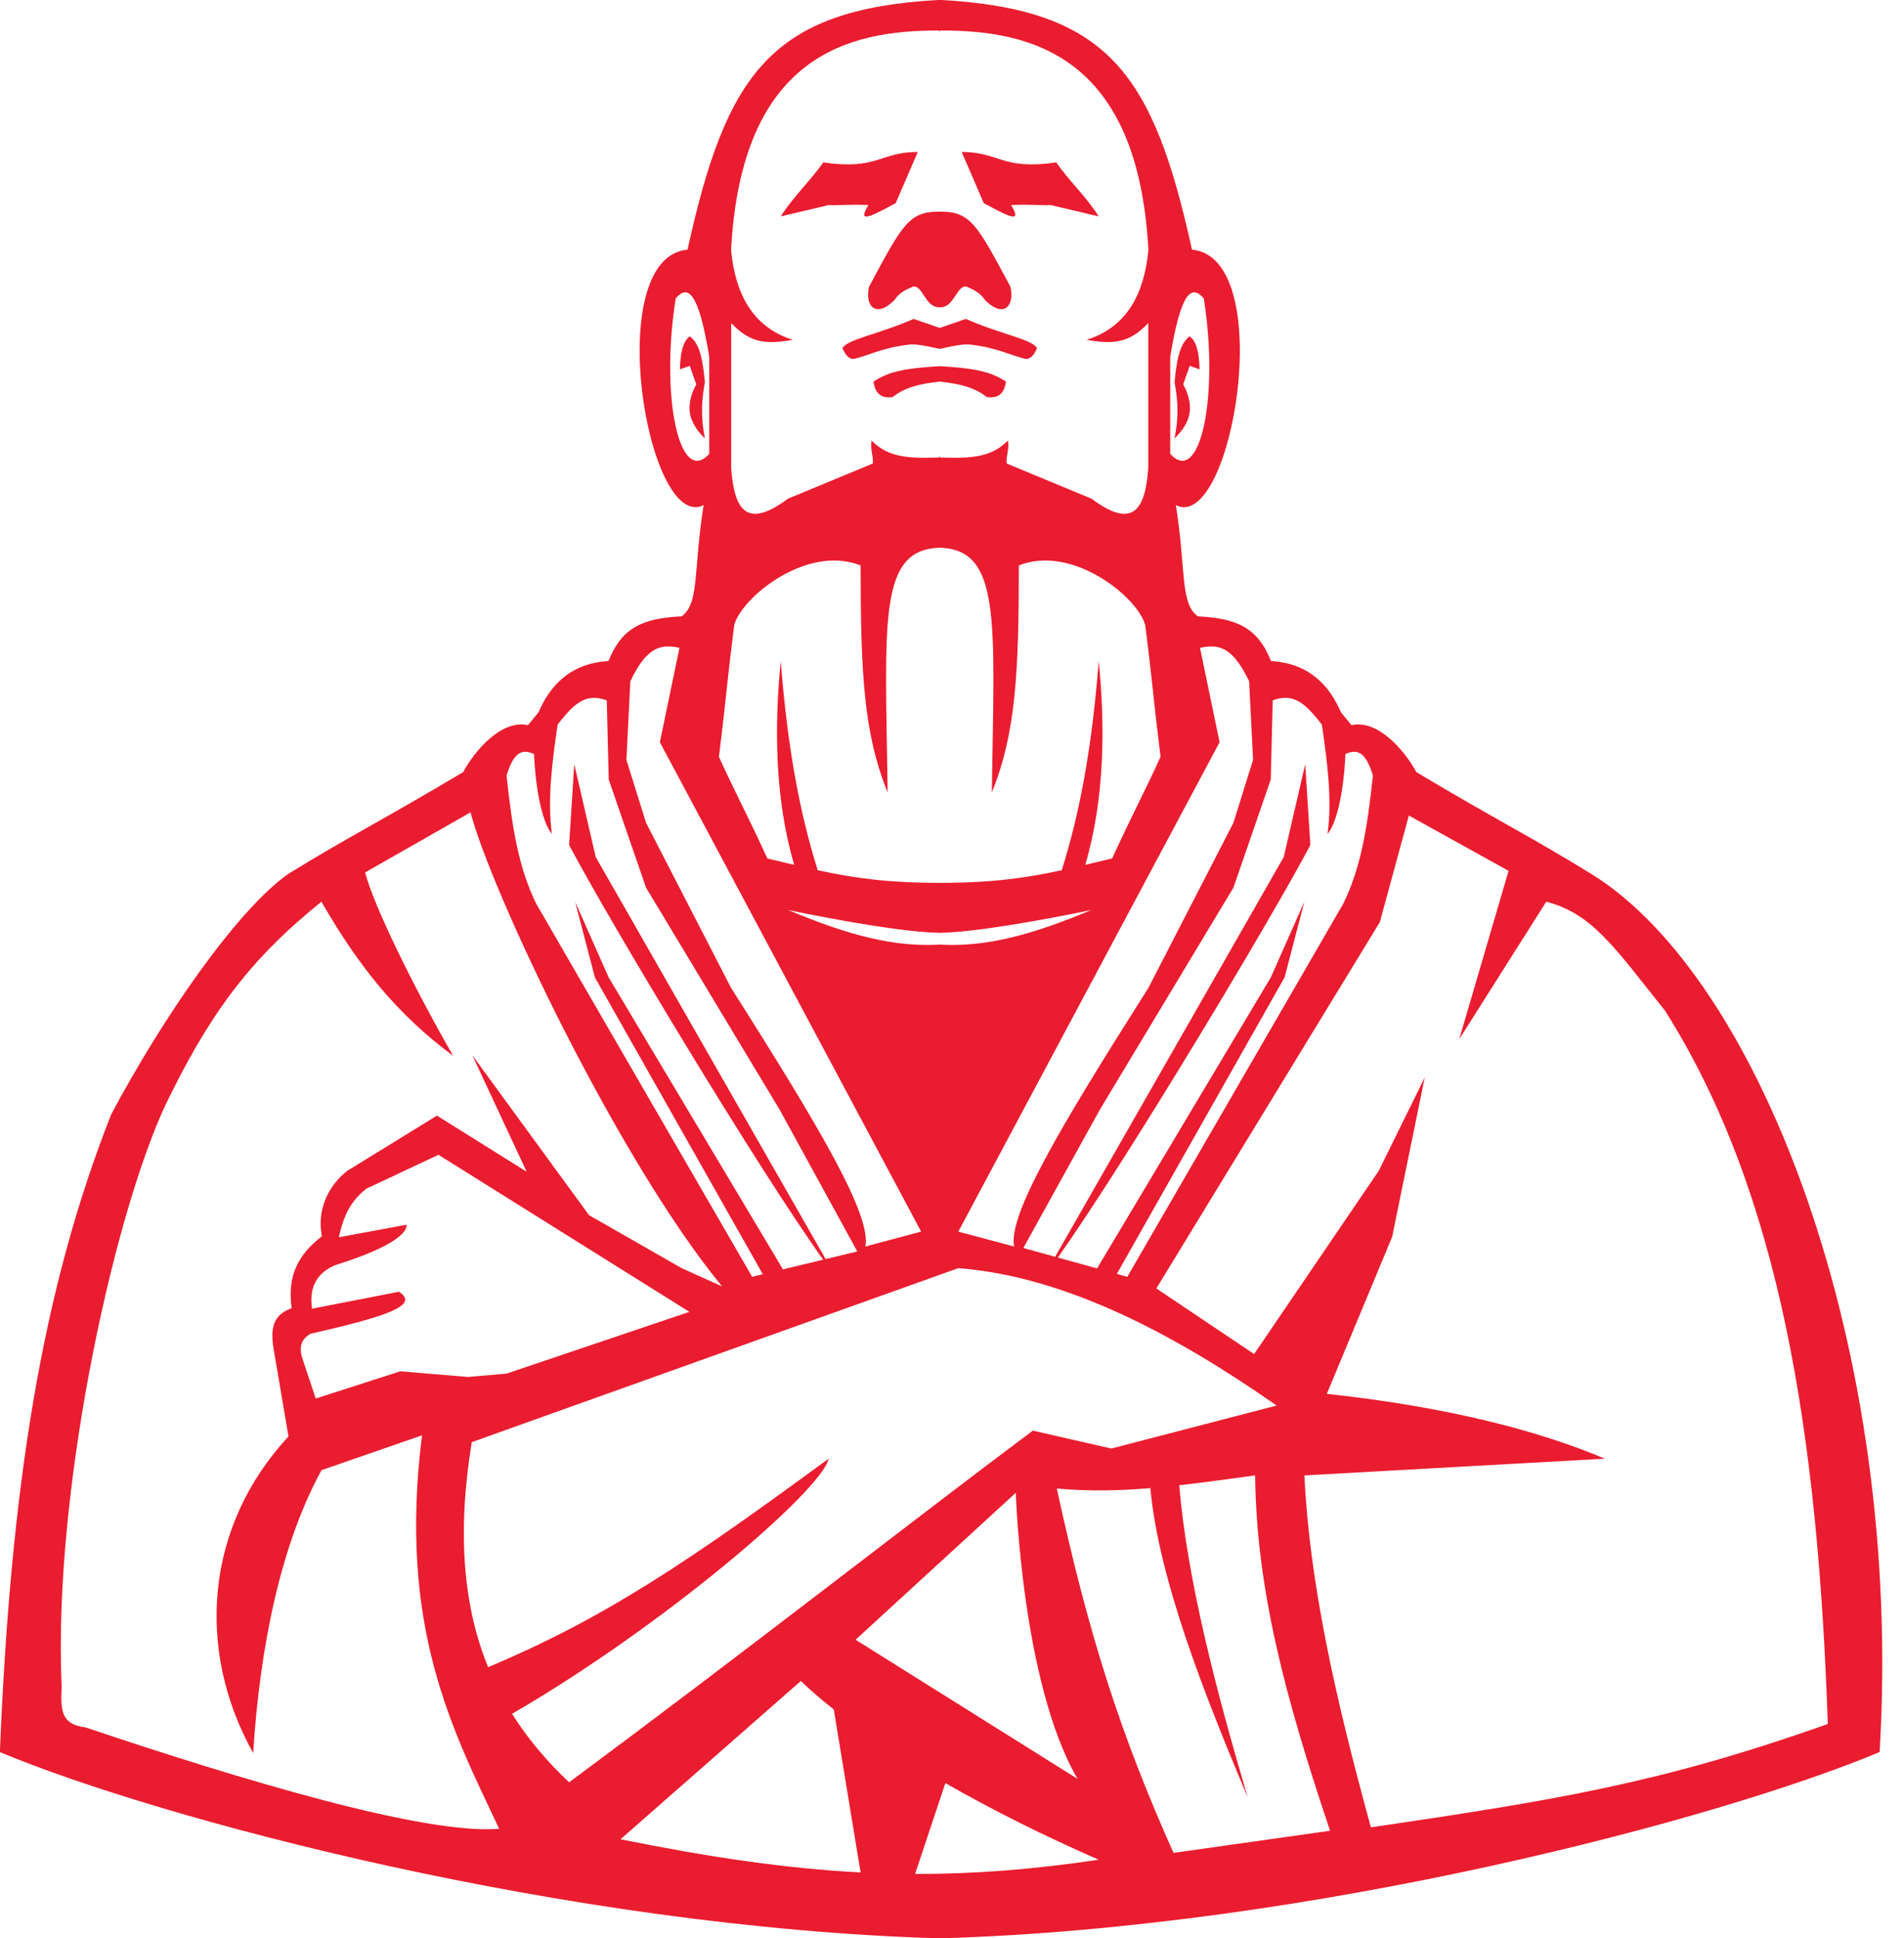 <?xml version="1.0" encoding="UTF-8" standalone="no"?><svg xmlns="http://www.w3.org/2000/svg" xmlns:xlink="http://www.w3.org/1999/xlink" fill="#ea1c2f" height="584" preserveAspectRatio="xMidYMid meet" version="1" viewBox="123.9 118.3 573.8 584.0" width="573.8" zoomAndPan="magnify"><g id="change1_1"><path d="M400.491,164.084l-6.648,15.413c-9.349,5.128-11.11,5.481-8.239,0.563c-7.302-0.246-10.084,0.263-11.834,0l-14.58,3.439 c3.858-6.085,9.238-11.026,12.794-16.27C388.37,169.64,389.099,164.084,400.491,164.084z M407.104,182.049 c-9.223,0-11.145,3.635-21.291,22.628c-1.374,5.781,2.032,9.683,7.665,4.014c1.523-2.41,3.815-3.223,5.474-4.014 c2.949-0.764,3.759,6.32,8.03,6.204h0.244c4.27,0.116,5.08-6.968,8.029-6.204c1.659,0.791,3.95,1.604,5.472,4.014 c5.636,5.668,9.04,1.767,7.665-4.014C418.249,185.684,416.328,182.049,407.104,182.049z M407.033,217.08l-7.789-2.693 c-11.058,4.809-19.616,6.015-21.443,8.751c0,0,1.059,3.317,3.318,3.317c3.991-0.817,8.75-3.424,16.396-4.279 c1.612-0.361,4.762,0.155,9.59,1.238c4.828-1.083,7.978-1.599,9.591-1.238c7.643,0.855,12.405,3.462,16.396,4.279 c2.259,0,3.318-3.317,3.318-3.317c-1.827-2.737-10.387-3.943-21.444-8.751l-7.79,2.693H407.033z M407.104,228.619 c-10.118,0.617-15.159,1.477-19.975,4.668c0.498,3.107,1.856,5.16,5.77,4.66c3.749-2.982,8.251-4.019,14.108-4.665h0.194 c5.855,0.646,10.358,1.682,14.108,4.665c3.912,0.5,5.27-1.553,5.771-4.66C422.264,230.096,417.223,229.236,407.104,228.619z M331.797,219.624c-1.328,0.979-2.844,3.098-2.987,9.954l2.954-1.061l1.97,5.569c-3.788,7.149-1.962,11.776,2.598,16.313 c-1.156-6.027-1.162-10.526,0-16.975C335.548,224.604,334.158,221.5,331.797,219.624z M384.688,493.863L384.688,493.863 L384.688,493.863L384.688,493.863z M413.719,164.084l6.646,15.413c9.35,5.128,11.111,5.481,8.241,0.563 c7.301-0.246,10.082,0.263,11.833,0l14.578,3.439c-3.856-6.085-9.238-11.026-12.795-16.27 C425.84,169.64,425.109,164.084,413.719,164.084z M477.876,233.423c1.161,6.449,1.157,10.948,0,16.975 c4.562-4.537,6.386-9.164,2.599-16.313l1.969-5.569l2.955,1.061c-0.143-6.856-1.66-8.975-2.987-9.954 C480.05,221.5,478.66,224.604,477.876,233.423z M429.522,493.863L429.522,493.863L429.522,493.863L429.522,493.863z M690.351,646.181c-48.002,20.083-170.487,52.829-283.246,56.124c-112.757-3.295-235.244-36.041-283.244-56.124 c3.256-79.599,12.53-138.902,33.572-192.177c15.368-28.859,37.643-61.24,53.255-72.355c18.071-11.151,28.426-16.173,52.778-30.706 c3.415-6.342,11.506-15.957,19.544-14.152l3.187-3.88c3.32-7.758,9.362-14.78,21.074-15.438 c4.094-10.234,10.479-12.889,22.05-13.479c5.43-3.908,3.501-13.962,6.625-33.489c-16.958,8.438-30.905-74.662-4.858-76.981 c11.664-52.813,24.97-72.405,75.713-75.247c0.101-0.006,0.203-0.011,0.304-0.016c0.102,0.005,0.202,0.01,0.303,0.016 c50.745,2.842,64.052,22.434,75.714,75.247c26.047,2.319,12.1,85.418-4.857,76.981c3.124,19.527,1.196,29.581,6.625,33.489 c11.571,0.59,17.959,3.245,22.05,13.479c11.712,0.659,17.754,7.68,21.074,15.438l3.188,3.88c8.036-1.805,16.129,7.81,19.544,14.152 c24.35,14.533,34.705,19.555,52.777,30.706C654.049,412.829,697.651,524.453,690.351,646.181z M495.61,385.741l-40.266,66.914 l-23.039,41.649l9.579,2.655l68.891-120.441l6.471-27.958l1.555,24.334c-12.1,22.903-55.855,95.739-76.106,124.29l11.826,3.277 l52.372-87.702l10.095-22.78l-5.952,22.78l-50.557,89.353l3.156,0.876l65.136-112.51c5.048-10.462,7.067-21.473,8.881-38.49 c-2.194-7.251-4.707-8.088-8.288-6.514c-0.532,12.535-2.977,21.429-5.384,24.054c1.455-10.382-0.152-22.171-1.723-32.936 c-5.122-6.585-8.615-9.57-14.804-7.276l-0.593,23.855L495.61,385.741z M412.708,489.368l16.814,4.495 c-1.844-9.397,13.35-35.198,40.468-77.923l25.62-49.741l5.921-18.95l-1.184-23.685c-4.705-9.795-8.692-11.473-14.805-10.068 l5.904,28.424L412.708,489.368z M452.79,392.478c0,0-31.192,6.612-45.432,6.866h-0.509c-14.238-0.254-45.43-6.866-45.43-6.866 c17.207,7.181,31.127,11.245,45.685,10.425C421.664,403.723,435.583,399.658,452.79,392.478z M476.567,255.032 c9,9.996,14.8-17.342,10.109-46.815c-3.764-4.399-6.93-1.744-10.109,17.555V255.032z M344.219,193.644 c1.227,12.724,6.152,23.123,18.632,27.05c-7.821,1.332-12.75,1.164-18.595-5.067v43.82c0.94,12.384,4.543,18.48,17.104,9.102 l25.547-10.584c0.319-2-0.833-4.311-0.364-6.934c4.932,4.963,10.597,5.457,20.463,5.109v-0.709 c0.066,0.239,0.127,0.471,0.194,0.709c9.865,0.348,15.532-0.146,20.463-5.109c0.47,2.623-0.684,4.934-0.365,6.934l25.549,10.584 c12.56,9.378,16.164,3.282,17.104-9.102v-43.82c-5.846,6.231-10.772,6.399-18.595,5.067c12.479-3.928,17.406-14.327,18.633-27.05 c-3.126-58.546-35.259-66.283-62.788-66.145c-0.068,0.173-0.128,0.343-0.194,0.517v-0.517 C379.477,127.36,347.345,135.097,344.219,193.644z M340.558,346.289c4.306,9.609,8.421,17.168,14.599,30.656 c2.833,0.668,5.497,1.311,8.086,1.924c-5.901-20.053-5.995-41.943-4.053-61.433c2.129,27.51,6.054,46.876,11.143,63.055 c10.471,2.272,20.792,3.803,36.707,3.803c0.021,0,0.043,0.001,0.064,0.002c0.021-0.001,0.045-0.002,0.066-0.002 c15.914,0,26.234-1.531,36.705-3.802c5.09-16.179,9.013-35.545,11.142-63.056c1.943,19.49,1.85,41.38-4.051,61.433 c2.588-0.613,5.253-1.256,8.084-1.924c6.178-13.488,10.293-21.046,14.6-30.656c-2.292-18.288-2.059-19.354-4.606-39.615 c-2.079-8.198-21.735-24.469-38.1-18.014c-0.017,32.192-0.874,50.477-8.143,68.41c0.722-51.574,2.973-73.179-15.688-73.746h-0.02 c-18.659,0.567-16.408,22.172-15.685,73.746c-7.271-17.933-8.128-36.218-8.144-68.41c-16.366-6.456-36.021,9.815-38.102,18.014 C342.618,326.935,342.853,328.001,340.558,346.289z M337.642,255.032v-29.26c-3.18-19.299-6.345-21.954-10.109-17.555 C322.841,237.69,328.641,265.028,337.642,255.032z M312.678,347.25l5.92,18.95l25.621,49.741 c27.119,42.725,42.31,68.525,40.469,77.923l16.813-4.495l-78.739-147.447l5.904-28.424c-6.114-1.405-10.1,0.273-14.804,10.068 L312.678,347.25z M276.557,351.988c1.814,17.017,3.833,28.027,8.882,38.49l65.136,112.51l3.212-0.775l-50.613-89.453l-5.954-22.78 l10.096,22.78l52.542,87.99l12.111-2.92c-20.045-28.096-64.373-101.864-76.562-124.936l1.554-24.334l6.472,27.958l69.285,121.13 l9.539-2.3l-23.391-42.694l-40.268-66.914l-11.25-32.569l-0.592-23.855c-6.189-2.294-9.683,0.69-14.803,7.276 c-1.572,10.765-3.178,22.554-1.722,32.936c-2.41-2.625-4.853-11.519-5.386-24.054C281.266,343.9,278.752,344.737,276.557,351.988z M274.337,669.295c-14.121-29.904-30.523-60.795-23.254-118.547l-30.29,10.5c-12.337,22.521-18.591,53.421-20.597,85.215 c-17.366-31.098-14.539-68.253,10.646-95.38l-4.41-25.912c-1.31-7.23,0.119-10.816,5.353-12.714 c-1.393-10.22,2.272-16.355,9.132-21.688c-1.578-7.803,1.783-15.121,7.63-19.702l27.033-16.636l27.034,16.896l-16.376-35.092 l35.168,48.174l27.914,15.968l12.18,5.498c-31.462-38.284-69.604-119.057-75.797-142.82l-31.768,18.104 c2.547,9.876,14.281,33.926,26.523,55.252c-16.726-12.412-28.325-26.684-39.692-46.432c-18.498,14.902-31.519,29.905-45.207,57.598 c-16.126,30.99-35.839,118.028-33.079,179.031c-0.345,7.096-0.136,11.255,7.168,12.13 C196.444,654.469,251.775,671.169,274.337,669.295z M217.498,520.138c-3.202,1.851-3.567,4.447-2.219,8.207l3.77,11.316 l25.514-8.209l20.307,1.713l11.687-1.009l55.109-18.606l-75.628-47.325l-21.71,10.205c-4.349,3.394-6.76,7.509-8.305,14.643 l20.363-3.771c0,0,1.95,4.88-21.544,12.202c-6.707,2.864-7.639,8.225-6.89,13.09l26.174-5.103 C250.093,511.37,241.918,514.628,217.498,520.138z M295.408,655.279c51.375-38.003,107.954-82.267,139.777-105.946l23.635,5.396 l49.813-12.952c-29.544-20.649-62.95-38.867-95.925-41.399l-146.636,52.426c-4.53,27.811-2.433,49.713,4.925,67.796 c35.692-14.968,61.087-32.378,102.626-62.811c-2.083,9.65-50.26,50.751-95.414,76.864 C282.931,642.161,288.702,648.974,295.408,655.279z M381.749,612.335l66.891,41.924c-16.896-28.924-18.615-86.553-18.614-86.199 L381.749,612.335z M383.25,682.441l-8.074-49.09c-3.722-2.933-7.056-5.809-9.922-8.59l-54.357,47.692 C337.633,677.853,360.684,681.27,383.25,682.441z M454.993,678.607c-16.299-7.109-32.099-15.013-46.193-23.078l-9.121,27.363 C417.415,682.942,435.332,681.563,454.993,678.607z M524.734,669.889c-13.452-40.027-22.225-72.746-22.577-107.06 c-8.037,1.07-15.55,2.144-22.878,2.977c2.382,28.379,11.201,62.207,20.641,94.018c-13.28-31.517-26.762-65.743-29.354-93.158 c-9.229,0.766-18.384,0.984-28.177,0.125c9.688,44.705,19.427,74.575,35.168,109.765L524.734,669.889z M674.736,637.717 c-2.976-87.588-14.364-159.926-48.998-214.825c-15.264-19.061-21.851-29.283-35.852-32.912l-26.213,41.392l14.859-50.697 l-30.051-16.662l-8.747,32.117l-67.347,110.357l29.461,19.779l37.54-55.184l13.878-28.149l-9.832,48.06l-19.678,47.253 c36.212,3.931,63.718,11.04,83.791,19.543l-90.562,5.04c1.564,31.976,9.053,66.033,20.054,106.034 C592.317,660.71,624.206,655.646,674.736,637.717z" fill="inherit"/></g></svg>